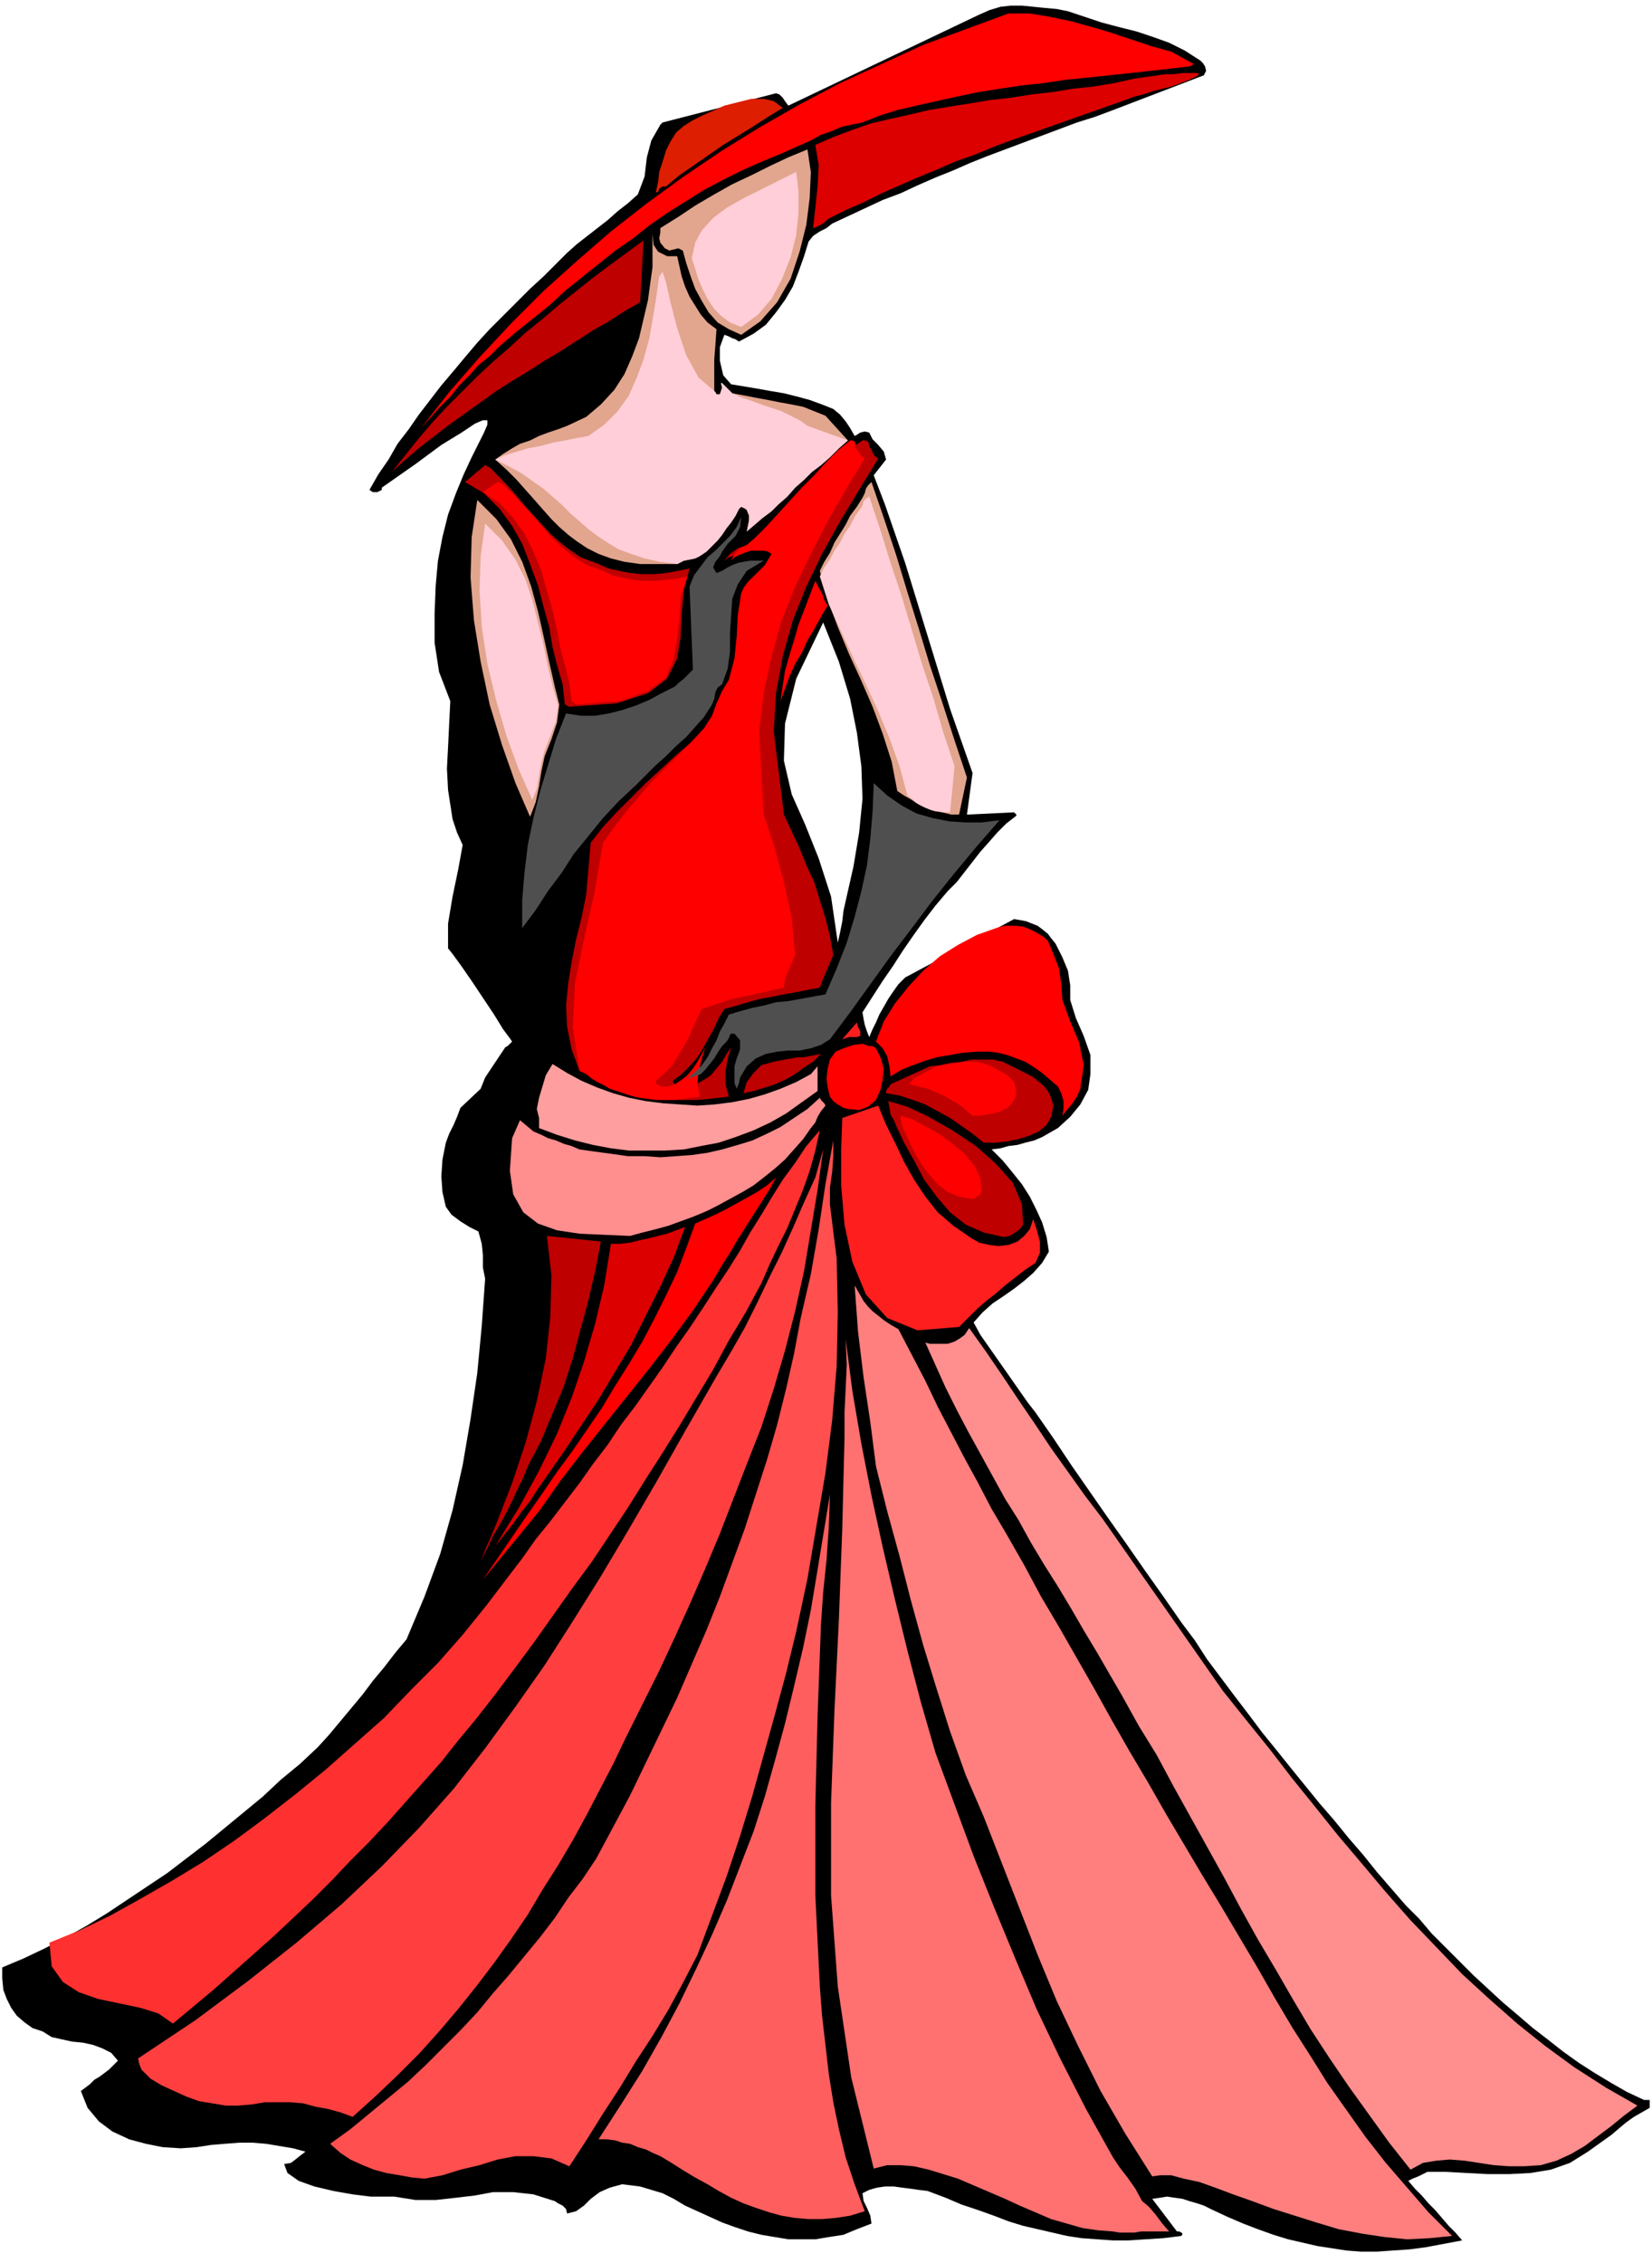 <svg xmlns="http://www.w3.org/2000/svg" fill-rule="evenodd" height="2.014in" preserveAspectRatio="none" stroke-linecap="round" viewBox="0 0 1471 2014" width="1.471in"><style>.pen1{stroke:none}.brush7{fill:#ff8e8e}.brush10{fill:red}.brush11{fill:#bf0000}.brush12{fill:#d00}.brush13{fill:#ff1e1e}.brush15{fill:#4f4f4f}.brush16{fill:#e2a58e}.brush17{fill:#ffced8}</style><path class="pen1" d="m1078 1966-6-3-6-2-7-2-6-2-7-1-7-1-6 1-7 1 22 29h2l2 1 1 1-1 2-16 2-16 1-15 1h-14l-14-1-14-1-13-2-13-3-13-3-13-3-13-4-13-5-14-5-15-5-14-6-16-6-8-1-7-1-8-1-7-1h-8l-7 1-7 2-6 3 1 7 3 6 3 7 1 7-13 5-12 5-13 2-12 2h-24l-12-2-12-2-12-3-12-4-11-4-11-5-11-5-11-5-10-6-10-5-20-6-16-2-11 3-9 4-8 6-6 6-7 5-8 2-1-4-3-3-4-2-3-2-19-6-18-2h-18l-16 3-17 2-18 2h-18l-19-3h-21l-16-2-17-3-17-4-14-5-10-7-3-8 6-1 4-3 5-4 4-3-11-3-12-2-12-2-12-1h-12l-13 1-12 1-13 2-14 1-16-1-15-3-15-4-15-7-12-9-10-12-6-15 4-3 4-3 4-4 5-3 4-3 4-3 4-4 4-4-6-7-8-4-8-3-9-2-10-1-9-2-9-2-8-5-9-3-7-5-7-6-5-7-4-8-3-8-1-10v-10l19-8 19-9 19-10 18-10 18-11 18-12 18-12 18-12 17-13 17-13 17-14 17-14 17-14 16-15 17-14 16-15 10-11 10-12 10-12 10-12 9-12 10-12 10-13 10-12 16-38 14-38 11-39 9-40 7-41 6-41 4-42 3-42-2-10v-11l-1-10-3-11-8-4-8-5-8-6-5-7-3-13-1-14 1-15 3-15 3-8 4-8 3-7 3-8 18-17 4-10 6-9 6-9 6-9 2-1 1-1 2-2 1-1-2-3-6-8-8-13-10-15-10-15-9-13-8-11-4-5v-22l4-24 5-24 4-22-5-11-4-12-2-13-2-13-1-19 1-19 1-21 1-20-10-26-4-26v-26l1-25 2-22 4-21 5-20 7-19 7-17 7-15 6-12 5-10 3-7v-4h-4l-7 3-12 8-18 11-23 17-30 21v2l-4 2h-4l-3-2 8-14 9-13 8-14 10-13 9-13 10-13 10-13 11-13 10-12 11-13 11-12 12-12 12-12 12-12 12-11 12-12 9-9 9-8 9-7 9-7 9-7 9-8 9-7 9-8 6-16 2-17 4-15 8-14 2-2 101-26 3 1 3 3 2 3 3 4 170-81 9-4 10-3 9-1h10l10 1 10 1 11 1 10 2 15 5 15 5 15 4 16 4 15 5 14 5 14 7 14 9 2 2 2 3 1 4-2 4-81 31-16 6-16 5-16 6-16 6-16 6-16 6-16 6-15 6-16 7-15 6-16 7-15 7-16 6-15 7-15 7-15 7-5 4-6 3-6 4-4 5-4 13-5 14-5 13-7 12-8 11-9 11-11 8-13 7-3-2-3-1-4-2-3-1-4 11v12l3 13 7 8 12 2 12 2 11 2 12 2 12 3 11 3 11 4 10 4 6 5 5 6 4 6 4 7 2-1 3-2 4-1 4 1 3 6 5 5 5 6 2 7-11 14 10 26 9 26 9 26 8 26 8 26 8 26 8 26 8 26 20 57-5 37 42-2 1 1 1 1v1l-9 7-8 8-7 8-8 9-7 9-7 9-7 9-8 8-11 13-10 13-10 14-9 13-9 14-9 13-9 14-9 14 1 6 1 5 2 6 2 5 3-7 3-6 3-7 4-7 4-7 4-6 5-7 6-6 97-52 6 1 5 1 5 2 5 2 4 3 5 4 3 4 4 5 6 12 5 12 2 13v13l5 16 7 16 6 17v17l-2 14-7 13-9 11-11 10-7 4-7 4-7 3-8 2-7 2-8 1-7 2-8 1 10 10 9 11 8 10 7 11 6 12 5 11 4 13 2 13-6 10-8 9-8 7-9 7-10 7-9 6-9 8-8 9 6 11 7 10 7 10 7 10 7 10 7 10 7 10 7 9 16 23 16 24 16 23 16 23 17 24 16 23 17 24 16 23 12 16 11 17 12 16 12 16 13 17 12 16 13 16 12 15 13 16 13 16 13 15 13 16 13 15 12 15 13 15 13 15 12 12 11 13 12 12 13 13 12 12 13 12 13 12 13 11 14 12 13 10 14 11 14 10 14 9 15 9 14 8 15 7h5v7l-7 4-7 4-7 5-6 5-7 6-7 5-7 5-7 5-16 10-17 6-18 3-19 1h-19l-19-1-18-1h-17l-4 2-4 2-5 2-4 2 6 7 6 6 6 7 6 6 6 7 6 7 6 6 6 7-16 3-16 3-15 2-15 1-14 1h-14l-13-1-13-2-13-2-13-3-13-3-13-4-14-5-13-5-14-6-15-7zM733 554l-24 50-10 40-1 33 7 30 12 27 12 30 11 34 6 41 2-9 2-10 1-9 2-9 7-31 5-30 3-30-1-29-4-30-6-30-10-33-14-35z" style="fill:#000"/><path class="pen1" style="fill:#ff7f7f" d="m1026 1937-24-38-22-38-20-40-19-40-17-41-16-41-16-41-16-41-16-37-14-39-12-38-12-39-11-40-10-39-11-40-10-40-5-39-6-40-5-41-3-41 4 7 4 7 4 5 4 4 5 4 5 4 6 4 7 4 12 23 12 23 11 23 12 23 12 23 12 22 12 23 13 22 16 28 15 28 16 27 16 28 16 28 15 27 16 28 16 27 16 28 16 27 16 27 17 28 16 27 16 27 16 28 16 27 16 25 15 24 17 24 17 24 18 23 19 22 19 22 21 21-20 2-20 1-20-2-20-3-21-4-20-6-19-6-19-6-19-7-17-6-16-6-14-5-14-3-11-3h-10l-7 1z"/><path class="pen1" style="fill:#ff7070" d="m778 1930-20-81-12-81-6-81v-82l3-82 4-82 3-81 2-81v-22l1-21 1-22-1-22 6 46 8 47 9 46 10 46 11 47 11 45 12 46 13 45 17 46 17 46 18 45 19 46 19 45 21 44 23 45 24 43 6 9 7 9 7 10 6 11 6 5 6 7 6 8 6 7h-25l-6 1h-13l-6-1-13-1-14-2-14-4-14-4-14-6-14-6-13-6-14-6-14-6-14-6-13-4-13-4-13-3-12-1h-12l-12 3z"/><path class="pen1" style="fill:#ff5e5e" d="m588 1919-7-3-6-3-7-2-7-3-7-1-6-2-8-1h-7l20-31 19-30 17-30 16-30 15-31 14-30 13-30 12-31 12-31 10-31 9-32 9-33 8-33 8-34 7-34 6-36 11-67-1 29-2 29-3 29-2 29-3 81-2 80v80l4 81 2 26 3 26 3 26 4 25 5 24 6 25 8 24 9 24-13 4-13 2-12 1h-12l-12-1-12-2-11-3-12-4-11-4-11-5-11-6-10-6-11-6-10-6-11-7-10-6z"/><path class="pen1" style="fill:#ff4f4f" d="m294 1908 18-13 17-14 17-14 17-14 16-15 16-16 15-15 15-16 14-17 14-16 14-17 14-17 13-17 12-18 13-17 12-18 15-28 15-28 14-29 14-29 14-29 13-30 13-30 12-30 11-30 11-30 10-31 10-31 9-31 8-32 7-31 6-32 9-39 7-40 6-40 7-39v14l-1 14-2 14v15l6 48 1 48-1 48-4 48-6 47-8 47-8 47-10 47-9 37-10 37-10 36-10 36-11 36-12 36-13 35-13 35-13 25-13 24-14 23-15 23-14 23-15 23-15 24-15 23-16-7-16-2h-16l-16 3-16 5-17 4-16 5-16 3-11-1-11-2-12-2-11-3-10-4-11-5-9-6-9-8z"/><path class="pen1 brush7" d="m999 1509-11-19-11-19-12-20-11-19-12-20-12-19-12-20-11-20-12-19-11-20-11-20-11-20-10-19-10-20-9-20-9-20 4 1h16l6-2 5-3 4-3 4-6 15 21 15 22 14 21 15 22 14 21 15 21 15 21 16 21 107 153 20 25 21 26 20 26 21 26 20 25 22 26 21 25 22 25 23 24 23 24 24 22 25 22 25 20 26 19 28 18 28 16-12 9-11 9-12 9-12 9-12 7-13 6-14 4-15 1h-13l-14-1-13-2-13-2-13-1-12 1-12 2-11 6-19-24-18-25-18-25-17-25-17-26-16-27-15-26-16-27-15-27-15-28-15-27-15-27-15-27-15-28-16-26-15-27z"/><path class="pen1" style="fill:#ff3f3f" d="m224 1873-12 1h-11l-12-2-12-2-11-4-11-5-11-5-10-6-4-4-4-4-2-5-1-5 51-34 47-35 43-34 40-34 36-34 33-34 31-35 28-36 27-37 26-37 25-39 25-40 25-42 25-43 26-46 27-47 13-22 12-21 11-22 11-23 11-22 10-22 10-23 10-22 7-25-5 36-6 36-6 36-8 36-9 35-10 34-11 34-13 33-12 31-12 31-13 31-13 30-14 31-14 30-15 30-15 30-11 23-12 23-12 23-12 22-13 22-14 22-13 22-15 22-15 21-16 21-16 20-17 20-18 20-19 19-20 19-20 18-11-4-11-3-11-2-11-3-12-1h-22l-12 2z"/><path class="pen1" style="fill:#ff3030" d="m44 1729 27-11 27-13 27-15 28-16 28-17 28-19 27-20 27-21 27-22 26-23 26-23 24-25 24-24 22-25 21-26 19-25 13-17 12-17 13-16 13-17 13-17 12-17 13-17 12-18 13-17 12-17 12-17 12-18 12-17 12-18 11-17 12-18 10-16 9-16 10-16 9-15 10-16 11-15 10-15 12-14-4 18-5 18-6 17-7 17-7 17-8 16-8 17-7 16-14 26-15 25-14 26-15 25-15 25-15 24-16 25-15 24-16 24-16 24-17 23-17 24-17 24-17 23-18 24-18 23-15 18-15 19-16 18-16 18-16 18-16 17-17 17-16 17-17 17-18 17-17 16-18 16-18 16-18 16-18 15-18 15-13-9-16-5-19-4-19-4-17-6-14-9-10-14-2-21z"/><path class="pen1 brush10" d="m619 1089 9-4 9-4 10-5 9-5 9-5 9-5 9-6 8-7-6 11-7 11-7 11-7 11-7 11-7 12-7 11-7 12-18 27-19 26-20 26-20 25-20 25-20 25-20 26-19 27-50 61 13-19 13-19 13-19 14-20 13-19 14-19 13-19 13-19 12-20 12-19 12-20 11-21 10-20 10-21 8-21 8-22z"/><path class="pen1 brush11" d="m487 1100 48 5-5 26-6 26-7 26-7 26-8 25-10 24-10 24-12 23-4 10-5 10-5 11-5 10-6 11-6 10-5 11-6 11 14-33 14-36 12-36 10-37 8-38 4-37 1-37-4-35z"/><path class="pen1 brush12" d="M544 1107h8l9-1 8-2 9-2 8-2 8-2 8-3 8-3-10 27-12 26-13 26-13 26-15 25-15 25-16 24-16 24-7 10-7 10-7 10-7 11-8 10-7 10-8 10-8 10 21-34 18-33 16-33 13-32 11-32 10-34 8-34 6-37z"/><path class="pen1 brush13" d="m750 995 32-11 7 17 8 16 8 17 9 16 10 15 11 14 14 12 16 11 7 4 9 2 8 1 9-1 8-3 6-5 5-6 3-9 3 9 3 11v10l-4 9-9 6-9 7-9 7-8 7-9 7-8 7-8 8-8 8-37 3-27-11-19-21-12-29-7-33-3-35v-32l1-28z"/><path class="pen1 brush11" d="m791 980 17 5 19 9 21 12 21 14 18 16 15 17 8 19 1 18-3 4-4 3-5 3-5 1-18-4-16-7-14-11-12-14-11-15-9-17-9-16-7-15-2-5-3-5-1-6-1-6z"/><path class="pen1 brush10" d="m802 993 10 3 11 6 13 7 12 9 11 9 9 11 5 11 1 12-2 3-2 1-3 2h-2l-11-2-10-4-9-7-7-8-7-9-6-10-5-10-4-9-2-4-1-4-1-3v-4z"/><path class="pen1 brush7" d="m456 1013 7-16 6 5 6 5 7 3 6 3 7 2 7 3 7 2 7 3 14 2 15 2 14 2h15l14 1 14-1 14-1 14-2 13-3 14-4 13-4 13-6 12-6 12-8 12-8 11-10 1 2 2 2 1 1 1 2-4 5-3 5-2 5-4 5-7 10-8 9-8 9-9 8-10 8-9 7-10 6-11 6-11 6-10 5-12 5-11 4-11 4-11 3-12 3-11 3-23-1-22-1-20-3-17-6-13-10-9-16-3-21 2-29z"/><path class="pen1" style="fill:#ff9e9e" d="m478 987 2-10 3-10 3-10 6-10 13 8 13 7 14 6 14 5 14 4 15 3 16 2 15 1 15 1 15-1 16-2 15-3 14-4 14-5 14-6 13-7 6-7v22l-14 10-14 10-14 8-15 7-16 6-15 5-16 3-15 3-17 1h-32l-16-2-16-3-16-4-16-5-16-6v-9l-1-4-1-4z"/><path class="pen1 brush11" d="m876 1017-10-8-10-7-10-7-11-6-11-6-11-4-12-4-12-2v-2l1-2 2-2 1-2 35-16 9-1 9-2 10-1 9-2h19l9 2 8 4 6 3 6 3 6 3 5 4 5 4 4 5 3 6 2 7-2 10-4 7-7 6-9 4-10 3-10 2-10 1h-10z"/><path class="pen1 brush10" d="m866 993-6-5-6-5-7-4-7-4-7-3-7-3-8-2-8-2v-1l2-2 1-1v-1l21-11 6-1 6-1 6-1 7-1h12l6 2 6 2 7 4 7 4 6 6 2 8-1 6-3 5-4 4-6 3-6 2-7 1-6 1h-6z"/><path class="pen1 brush10" d="m942 967-7-6-7-6-7-5-8-5-8-3-8-3-8-2-8-1h-12l-12 1-11 2-12 2-10 3-11 4-10 4-10 6-1-9-2-9-4-7-6-6 7-18 10-16 12-15 13-14 15-13 16-10 17-9 17-6 7-2h12l6 1 5 2 6 3 5 3 5 4 5 12 5 13 2 14 1 14 7 19 8 19 4 20-3 21-3 7-4 6-5 6-4 5 1-6v-7l-2-7-3-6zm-203-24 5-7 7-3 9-3 8-1 3 1 3 1h3l3 2 4 8 3 10-1 10-2 9-4 9-7 6-8 3-10-1-4-1-5-3-4-3-3-4-2-8-1-8 1-9 2-8z"/><path class="pen1 brush11" d="m516 953-7-19-4-20-1-19 2-20 3-19 4-20 5-20 4-20 4-46 11-14 12-13 13-13 13-13 13-12 13-12 14-12 13-13 8-11 5-11 4-11 9-10 4-19 1-20v-19l1-19 2-5 4-5 4-4 5-4 5-4 5-3 3-5 3-5-4-2-6-1h-13l-7 2-6 2-6 2-4 3 5-6 7-5 8-3 6-5 12-11 12-12 12-11 12-12 12-11 12-11 12-11 13-9h2l3 1 1 3v2l2 2 1 3 2 3 3 2-17 28-17 28-16 29-14 29-12 30-9 32-6 33-2 34 9 74 7 15 7 15 6 15 7 15 5 16 5 16 4 16 3 17-3 7-3 7-3 7-3 8-11 2-10 2-11 2-10 2-11 2-11 3-10 3-11 3-5 8-4 9-5 9-5 9-5 8-7 8-7 7-8 6 1 2 1 1 2 1 2 1h8l7-2 7-4 6-4 5-6 5-6 4-7 4-6-3 10-2 12v11l3 11-9 1-9 1-10 1h-19l-10-1-9-1-10-2-7-2-8-2-7-2-7-3-7-3-7-3-7-4-7-3z"/><path class="pen1 brush10" d="m516 953-6-39 2-39 8-39 9-40 8-46 10-14 10-13 11-13 11-13 12-12 12-12 12-12 12-13 7-11 4-11 5-11 6-10 5-19 2-20 1-19 3-19 6-10 8-8 7-7 6-10-3-2-4-1h-11l-6 2-5 2-4 2-3 3 3-6 5-5 6-3 6-5 11-11 11-12 10-11 11-12 11-11 10-11 11-11 11-9h2l2 1 1 3-1 2 2 2 2 3 2 3 3 2-17 28-16 28-15 29-14 29-12 30-9 32-7 33-4 34 4 74 10 30 8 30 7 32 3 33-3 7-3 7-3 7-1 8-9 2-9 2-9 2-9 2-10 2-9 3-9 3-9 3-4 8-4 9-4 9-5 9-5 8-5 8-7 7-7 6v2l1 1 2 1 1 1h7l6-2 6-4 5-4 5-6 4-6 4-7 3-6-3 10-3 12-1 11 2 11-8 1-7 1-8 1h-15l-8-1-8-1-8-2-6-2-6-2-6-2-5-3-6-3-5-3-5-4-6-3z"/><path class="pen1 brush11" d="m662 973 3-10 6-8 7-7 11-3 5-1 5-1 6-1 5-1h5l6-1 5-1 5-1-7 7-8 5-8 6-9 5-9 4-9 3-10 3-9 2z"/><path class="pen1 brush15" d="M654 920h-3l-1 1-1 3-2 3-4 4-4 6-3 5-4 5-4 5-4 4-6 2-6 2 7-6 6-6 5-7 4-8 4-7 3-8 4-7 4-8 10-3 11-3 10-2 11-3 11-1 11-2 11-2 11-2 10-23 9-23 7-23 6-23 5-23 3-24 2-24 1-25 12 11 13 9 13 7 14 4 15 3 14 1h15l16-2-20 23-20 24-20 25-18 24-19 25-18 25-18 25-18 24-8 5-9 3-10 2h-10l-10 1-10 2-9 4-8 7-3 5-3 5-1 5-2 5-2-5v-15l2-7 3-8v-8l-5-6z"/><path class="pen1 brush13" d="m763 910 1 4 2 4v4l-3 1h-7l-3 1-3 1 13-15z"/><path class="pen1 brush15" d="m601 611 3-3 5-4 4-4 4-4-3-74 4-10 6-8 6-8 7-6 7-7 6-6 6-8 4-9-1 9-4 8-7 7-5 7-2 4-4 5-2 5 3 5 5-2 5-3 4-2 5-2 5-1 6-1h12l-15 9-8 12-5 13-1 15-1 16v16l-2 15-5 14-4 3-2 4-1 6-2 5-7 11-8 9-8 9-9 8-9 9-9 8-9 9-9 9-15 14-14 15-13 16-13 16-11 17-12 16-11 17-12 16v-25l2-24 3-25 5-24 6-24 7-23 7-23 9-23 13 2h13l12-2 12-3 12-4 12-5 11-6 12-6z"/><path class="pen1 brush16" d="m425 445 17 17 13 18 10 20 8 22 6 22 5 22 5 23 5 22 4 16-2 16-5 15-6 15-3 14-2 13-3 14-5 13-13-30-12-34-11-36-8-38-6-37-3-38 1-36 5-33z"/><path class="pen1 brush17" d="m432 466 15 15 12 17 9 18 6 18 5 20 5 20 4 20 5 20 4 14-2 14-5 13-5 13-3 11-2 11-2 12-4 10-12-27-11-30-9-31-8-33-5-33-2-32 1-31 4-29z"/><path class="pen1 brush16" d="m730 508 4-8 5-8 4-9 5-8 5-8 4-8 6-8 5-8 2-4 1-4 2-3 3-3 11 32 11 33 10 33 10 32 10 33 11 33 11 34 11 33-7 33h-7l-8-2-7-1-7-3-7-3-6-4-7-4-6-4-5-26-8-25-9-24-10-23-11-24-10-24-9-24-7-26z"/><path class="pen1 brush17" d="m730 513 4-8 5-7 4-8 5-7 4-8 5-7 4-8 5-7 2-3 1-4 2-2 3-2 10 30 9 29 10 30 9 30 9 30 10 30 9 31 10 30-4 41h-6l-5-1-6-1-5-2-4-2-5-3-3-3-4-3-7-26-9-25-10-24-11-24-11-23-11-24-11-24-8-25z"/><path class="pen1 brush11" d="m503 627-2-18-5-17-4-16-3-18-5-18-5-19-7-19-7-18-9-16-11-15-14-14-17-10 18-15 4 2 11 11 11 12 11 13 11 12 11 12 13 11 13 9 16 6 9 4 9 2 10 2 11 1h11l10-1 11-2 10-2-5 19-2 21-1 21-3 19-9 18-17 13-28 9-42 3-4-2z"/><path class="pen1 brush10" d="m509 624-2-16-4-16-4-15-3-16-4-18-5-17-5-18-7-17-8-16-10-14-12-13-15-10 13-9 5 2 10 10 10 11 10 11 10 12 10 10 12 10 13 8 14 5 8 4 9 2 9 2 10 1h10l10-1 10-1 9-2-6 18-1 18-2 19-3 18-7 17-16 12-25 9-39 3-4-3zm217-107 3 6 3 5 2 6 3 5-6 10-6 11-6 10-5 11-6 10-5 11-4 11-4 11 2-14 2-13 4-14 4-13 4-14 5-13 5-13 5-13z"/><path class="pen1 brush16" d="m441 409 7-5 8-5 7-4 9-3 8-4 8-3 9-3 8-3 17-8 13-11 12-13 9-14 7-16 6-16 4-17 4-17 2-15 2-14v-30l1 10 4 6 8 4h9l2 9 2 9 3 9 4 9 5 8 5 8 6 7 8 6-1 14-1 13v28l1 1 1 2h3l2-6-1-4h1l9 9 11 2 10 2 11 2 10 2 11 2 10 2 10 4 10 4 20 22-8 7-8 8-8 7-8 6-7 7-8 7-7 8-8 7-6 6-8 6-7 6-7 6 1-5 1-5v-4l-2-5-1-1-2-1-2-1-2 2-3 6-4 6-4 5-4 6-4 5-5 5-5 5-6 4-4 2-5 1-5 1-6 3h-33l-14-2-12-3-11-4-10-5-9-6-8-6-8-7-7-7-8-9-7-8-8-9-8-9-9-9-10-9z"/><path class="pen1 brush17" d="m441 409 9-4 10-3 10-3 11-2 11-3 11-2 10-2 11-2 14-10 12-12 10-14 7-16 6-16 5-18 3-17 3-18 3-21 3-4 3 9 4 18 6 23 8 24 11 20 14 12 1 1 1 2h3l2-6-1-4h1l9 9 9 4 9 3 8 3 9 3 9 3 8 4 8 4 7 5 36 13-8 7-8 8-8 7-8 6-7 7-8 7-7 8-8 7-6 6-8 6-7 6-7 6 1-5 1-5v-4l-2-5-1-1-2-1-2-1-2 2-3 6-4 6-4 5-4 6-4 5-5 5-5 5-6 4-4 2-5 1-5 1-6 3-15-2-14-3-12-4-11-4-10-6-9-6-8-6-8-7-8-7-8-8-8-7-8-7-10-7-10-7-11-6-12-6z"/><path class="pen1 brush11" d="m349 420 12-15 12-15 12-14 13-14 14-14 13-13 14-13 15-13 14-13 15-12 14-12 15-12 15-12 16-12 15-11 15-11-3 55-14 8-14 9-14 8-14 9-14 9-15 9-14 9-15 9-14 9-14 10-14 10-14 10-13 10-13 10-13 11-12 11z"/><path class="pen1 brush10" d="M898 12h19l18 3 19 4 18 5 17 5 18 6 18 6 18 5 20 11-3 2-17 2-18 2-18 2-19 2-19 2-20 2-20 3-19 2-20 3-19 3-19 4-18 4-18 4-17 4-16 5-15 6-10 2-9 2-9 4-9 3-9 5-9 4-9 4-9 4-17 7-18 8-16 8-17 9-16 10-16 10-16 11-15 12-16 11-15 12-15 12-15 12-14 13-15 12-15 12-14 12-9 9-10 8-8 9-9 9-8 10-9 9-8 9-9 10 25-32 27-31 28-30 29-29 30-27 30-26 32-25 33-24 34-23 34-21 35-20 36-19 37-17 37-17 38-14 38-14z"/><path class="pen1 brush16" d="m592 221-4-5-1-4 1-5v-4l16-10 15-10 17-10 16-9 17-8 16-8 17-8 17-7 3 20-1 23-3 24-6 24-8 24-12 21-15 17-17 12-11-5-10-6-8-9-6-10-6-11-4-11-4-12-3-11-4-2-4 1-4 1-4-2z"/><path class="pen1 brush17" d="m709 153 2 17v19l-2 20-5 20-8 20-9 17-12 14-15 11-10-4-8-6-6-6-6-9-4-8-4-9-3-10-3-9 3-14 6-11 10-11 12-9 14-8 16-8 16-8 16-8z"/><path class="pen1 brush12" d="m724 203 2-18 2-19 1-19-3-18 16-7 16-6 17-6 17-4 18-4 17-4 18-3 19-3 18-3 18-2 19-3 18-2 18-3 19-2 18-3 18-4 7-1 7-1 7-1 7-1h7l8-1h14v2l-8 4-8 3-8 3-8 2-8 2-9 3-8 2-8 3-17 6-17 6-17 6-17 6-17 6-17 6-16 6-17 7-17 6-16 7-17 7-16 7-16 7-16 8-16 7-16 8-3 3-3 2-4 2-3 1z"/><path class="pen1" style="fill:#dd1e00" d="m584 171 2-9 1-9 3-9 3-10 4-8 5-8 7-6 8-5 8-4 9-4 11-5 12-3 12-3h11l9 2 8 6-13 8-14 9-13 8-13 8-13 9-13 9-13 9-12 10h-3l-3 2-1 3h-2z"/></svg>
